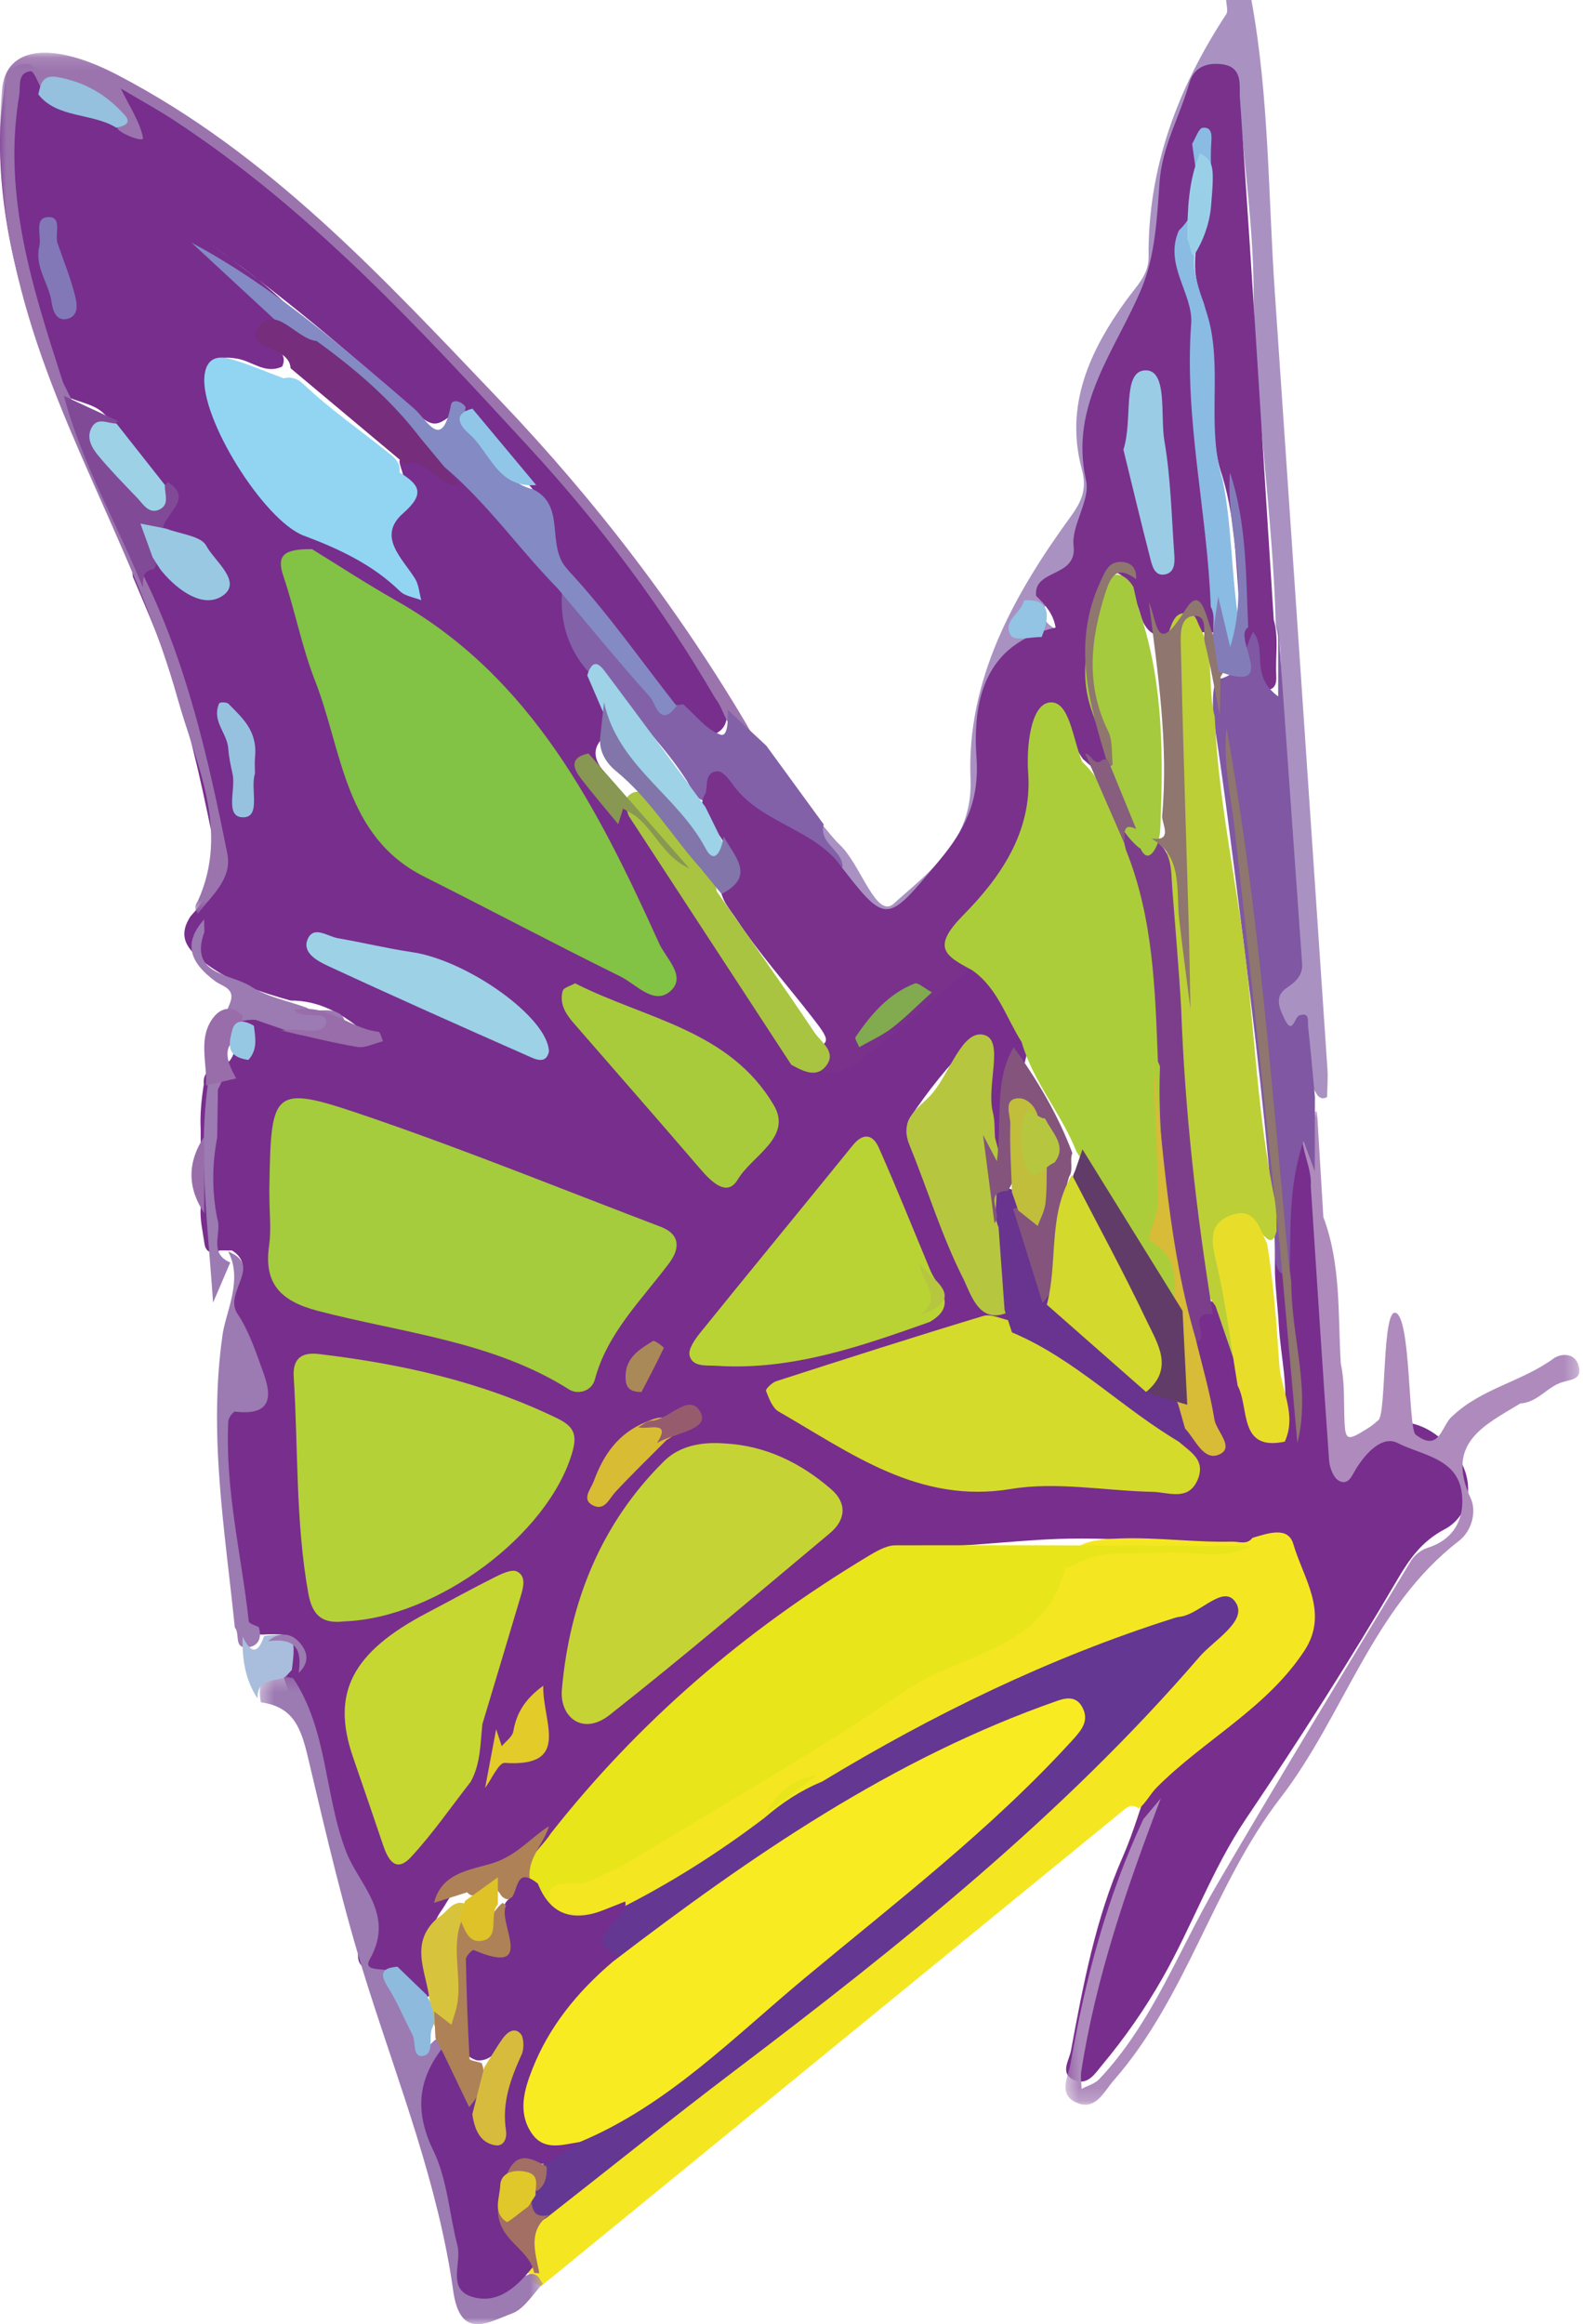 <?xml version="1.0" encoding="UTF-8"?>
<svg width="124px" height="182px" viewBox="0 0 124 182" version="1.1" xmlns="http://www.w3.org/2000/svg" xmlns:xlink="http://www.w3.org/1999/xlink">
    <title>flutterby</title>
    <defs>
        <polygon id="path-1" points="0 0.127 58.974 0.127 58.974 67.545 0 67.545"/>
        <polygon id="path-3" points="0.462 0.029 40.72 0.029 40.72 77.813 0.462 77.813"/>
        <polygon id="path-5" points="0.351 0.225 22.529 0.225 22.529 51 0.351 51"/>
    </defs>
    <g id="Page-1" stroke="none" stroke-width="1" fill="none" fill-rule="evenodd">
        <g id="Home" transform="translate(-35, -16)">
            <g id="flutterby" transform="translate(35, 16)">
                <path d="M64.385,64.547 C64.858,65.094 65.287,65.686 65.811,66.181 C67.418,67.702 68.647,72.009 70.014,70.759 C72.684,68.318 76.23,65.94 76.024,60.986 C75.702,53.277 79.393,46.598 83.867,40.455 C84.773,39.213 85.149,38.253 84.742,36.749 C83.384,31.729 85.374,27.439 88.238,23.488 C89.012,22.421 89.985,21.516 89.971,20.148 C89.899,13.151 92.244,6.916 96.051,1.116 C96.224,0.853 96.056,0.377 96.047,0 L98.026,0 C99.415,7.568 99.337,15.249 99.859,22.884 C101.249,43.165 102.617,63.446 103.982,83.728 C104.031,84.451 103.965,85.181 103.953,85.907 C103.678,86.062 103.436,86.023 103.225,85.793 C102.623,84.976 102.506,84.003 102.364,83.051 C102.22,82.081 102.025,81.284 101.073,80.617 C99.736,79.679 99.683,78.253 100.657,76.989 C101.634,75.721 101.708,74.341 101.631,72.867 C101.245,65.556 100.566,58.261 100.287,50.944 C100.262,50.288 100.08,49.676 99.937,49.048 C99.72,40.181 98.259,31.395 98.193,22.51 C98.158,17.839 97.488,13.188 97.132,8.526 C97.068,7.682 97.019,6.573 95.83,6.494 C94.814,6.428 94.641,7.44 94.288,8.145 C93.04,10.639 92.26,13.29 92.098,16.04 C91.795,21.166 89.933,25.724 87.301,30.064 C86.395,31.559 86.074,33.224 86.315,34.963 C86.654,37.41 86.157,39.782 85.717,42.166 C85.326,44.282 84.096,45.78 82.311,46.906 C80.822,48.474 82.393,48.994 83.323,49.736 C83.256,50.164 83.055,50.603 82.662,50.7 C78.052,51.829 77.448,55.848 77.708,59.129 C78.057,63.531 76.425,66.558 73.597,69.439 C72.969,70.079 72.536,70.881 71.975,71.579 C70.366,73.581 69.051,73.585 67.44,71.545 C66.633,70.523 66.033,69.36 65.347,68.255 C65.129,66.994 63.193,66.158 64.385,64.547" id="Fill-1" fill="#A992C2"/>
                <path d="M18.17,97.92 C17.852,97.919 17.534,97.918 17.216,97.917 C16.586,98.204 16.112,98.098 16.01,97.347 C15.881,96.411 15.645,95.483 15.721,94.526 C15.718,92.497 15.72,90.467 15.719,88.441 C15.659,87.254 15.78,86.076 15.964,84.907 C15.835,83.403 17.351,83.693 18.008,83.047 C18.621,82.201 18.452,81.234 18.442,80.291 C18.457,79.596 18.284,78.829 19.157,78.47 C20.334,78.118 21.279,78.733 22.258,79.202 C24.239,79.869 26.401,79.769 28.339,80.664 C26.708,79.314 24.943,78.34 22.775,78.351 C20.444,77.706 18.155,76.952 16.19,75.501 C14.918,74.562 13.746,73.521 14.936,71.738 C16.659,69.902 17.123,67.888 16.598,65.331 C15.659,60.763 14.651,56.234 13.098,51.827 C12.3,49.561 11.34,47.368 10.405,45.16 C10.312,44.354 10.381,43.638 11.375,43.441 C12.313,43.481 12.708,44.258 13.254,44.828 C14.112,45.725 15.055,46.392 16.466,46.138 C16.277,43.539 14.44,42.589 12.488,41.743 C11.772,40.906 11.231,40.084 12.408,39.16 C13.221,38.522 12.741,37.93 12.235,37.378 C10.622,35.932 9.86,33.8 8.167,32.42 C6.986,31.191 4.717,31.626 3.985,29.714 C1.672,23.475 -0.139,17.14 0.008,10.397 C0.035,9.174 0.204,7.974 0.363,6.774 C0.47,5.967 0.847,5.155 1.796,5.015 C2.735,4.876 2.946,5.742 3.332,6.329 C4.597,8.479 7.211,8.276 8.99,9.517 C9.526,9.783 9.975,9.937 9.525,9.06 C9.207,8.441 8.367,7.762 9.02,7.14 C9.85,6.349 10.615,7.224 11.376,7.667 C20.851,13.191 28.491,20.871 36.027,28.63 C40.046,32.768 43.966,37.022 47.579,41.533 C51.033,45.844 54.239,50.327 56.893,55.184 C57.059,56.208 56.937,57.172 55.82,57.538 C54.771,57.883 54.274,56.959 53.686,56.341 C53.302,55.937 52.988,55.473 52.599,55.073 C49.844,51.107 46.703,47.436 43.686,43.669 C42.904,42.693 42.575,41.544 42.467,40.312 C42.388,39.409 42.049,38.597 41.401,37.935 C39.82,35.741 38.069,33.694 36.082,31.866 C34.105,33.62 33.964,33.603 31.992,31.794 C27.07,27.276 21.92,23.03 16.492,19.121 C18.754,20.797 21.116,22.358 23.015,24.466 C23.586,25.1 24.449,25.642 24.08,26.732 C22.84,27.412 22.055,25.953 20.753,26.091 C20.921,27.123 22.702,27.39 22.105,28.702 C20.793,29.326 19.772,28.294 18.605,28.09 C16.915,27.794 16.401,28.261 16.887,29.87 C17.665,32.444 18.672,34.921 20.205,37.172 C21.247,38.701 22.529,39.807 24.295,40.494 C26.941,41.524 29.607,42.576 31.728,44.629 C30.215,42.591 29.57,40.551 31.335,38.385 C32.002,37.566 31.345,36.844 31.283,36.079 C31.906,35.181 32.596,35.495 33.299,35.932 C32.978,35.265 31.822,34.882 32.456,33.81 C33.269,33.444 33.897,33.868 34.408,34.376 C37.826,37.767 41.244,41.162 44.014,45.127 C44.129,47.537 44.789,49.778 46.149,51.798 C46.808,52.814 47.274,53.913 47.597,55.076 C47.818,56.068 47.74,57.012 47.14,57.87 C46.412,58.656 46.564,59.426 47.148,60.225 C47.945,61.317 48.766,62.391 49.582,63.468 C54.154,69.707 58.234,76.287 62.895,82.463 C64.028,84.079 65.525,83.823 66.682,82.784 C69.068,80.642 72.046,79.151 73.864,76.378 C74.41,75.546 75.231,75.281 76.209,75.496 C78.69,76.949 79.766,79.346 80.576,81.925 C80.092,84.102 79.341,86.23 79.629,88.534 C79.729,89.334 79.513,90.287 78.584,90.504 C77.406,90.78 77.518,89.584 77.143,88.961 C76.692,86.661 76.336,84.345 76.308,81.413 C74.191,83.503 72.683,85.452 71.306,87.496 C70.804,88.241 71.241,89.059 71.482,89.84 C72.447,92.963 74.037,95.822 75.285,98.825 C76.016,100.583 77.561,101.523 79.236,102.27 C79.576,102.795 79.933,103.32 79.369,103.917 C73.379,105.272 67.682,107.528 61.556,109.348 C67.166,112.98 72.117,116.843 79.136,115.796 C82.541,115.289 86.126,115.454 89.615,115.961 C90.729,116.123 92.006,116.485 92.81,115.43 C93.586,114.412 92.117,113.755 92.074,112.813 C92.116,112.113 92.588,111.74 93.134,111.422 C93.923,111.183 94.35,112.156 95.208,112.015 C94.95,109.232 93.785,106.646 93.533,103.881 C93.804,102.965 93.167,101.173 95.305,102.048 C96.43,103.824 97.229,105.731 97.619,107.799 C97.945,108.69 98.191,109.616 98.598,110.474 C98.991,111.305 99.468,112.12 100.541,111.178 C100.972,108.672 100.31,106.217 100.17,103.751 C100.094,102.4 99.912,101.031 99.869,99.66 C99.883,96.849 99.764,94.038 100.329,91.255 C100.509,90.364 100.561,89.257 101.579,89.154 C102.833,89.026 102.577,90.337 102.871,91.089 C103.891,98.45 103.873,105.911 104.872,113.232 C105.311,113.493 105.547,113.227 105.781,113.022 C108.645,110.533 111.663,110.847 114.046,113.89 C115.555,115.814 115.284,118.635 113.161,119.751 C111.366,120.693 110.4,122.085 109.439,123.726 C105.71,130.091 101.73,136.297 97.602,142.419 C94.982,146.304 93.388,150.799 91.066,154.888 C89.696,157.3 88.124,159.552 86.355,161.676 C85.795,162.348 85.224,163.316 84.192,162.899 C82.962,162.401 83.743,161.379 83.892,160.574 C84.848,155.419 85.817,150.243 87.938,145.427 C88.82,143.423 89.374,141.346 90.14,139.326 C92.044,136.821 94.934,135.465 97.196,133.371 C97.971,132.654 98.859,132.061 99.583,131.279 C102.483,128.149 102.829,125.846 101.107,121.972 C100.384,120.345 99.189,120.479 97.843,120.862 C92.877,120.995 87.939,120.336 82.962,120.504 C78.887,120.641 74.842,121.275 70.753,121.098 C69.117,121.027 67.804,121.986 66.517,122.835 C58.724,127.973 51.57,133.831 45.776,141.205 C45.172,141.974 44.536,142.712 43.836,143.392 C41.816,145.559 39.314,146.935 36.464,147.67 C35.442,147.933 35.147,148.767 34.664,149.484 C33.71,150.78 33.479,152.21 33.803,153.768 C33.98,154.62 34.126,155.491 33.616,156.305 C32.076,157.014 31.506,155.393 30.422,154.999 C27.777,153.935 27.727,153.924 28.414,151.082 C28.645,150.126 28.535,149.273 28.09,148.506 C25.738,144.442 24.793,139.922 23.875,135.42 C23.573,133.941 22.643,132.826 22.258,131.444 C22.225,131.082 22.294,130.736 22.436,130.405 C23.147,128.052 23.011,127.878 20.544,127.999 C20.299,127.997 20.065,127.95 19.836,127.864 C19.249,127.544 19.193,126.983 19.142,126.408 C18.722,121.688 17.493,117.052 17.671,112.266 C17.715,111.094 17.668,110.086 19.224,109.71 C20.665,109.361 20.454,108.065 19.921,107.142 C19.181,105.86 18.756,104.548 18.441,103.11 C18.225,102.12 17.973,101.395 18.623,100.436 C19.16,99.646 19.282,98.585 18.17,97.92" id="Fill-3" fill="#782E8D"/>
                <path d="M98.109,120.422 C99.273,120.089 100.89,119.471 101.308,120.907 C102.088,123.589 104.136,126.276 102.174,129.265 C99.198,133.796 94.307,136.247 90.596,139.98 C90.095,140.498 89.77,141.164 89.209,141.63 C88.582,141.139 88.188,141.6 87.741,141.965 C72.632,154.314 57.519,166.656 42.406,179 C42.01,178.925 41.731,178.691 41.528,178.351 C40.831,176.632 40.596,174.983 42.274,173.642 C47.086,169.34 52.384,165.649 57.391,161.587 C66.447,154.239 75.848,147.337 84.086,138.98 C87.869,135.142 91.55,131.234 95.125,127.212 C95.494,126.797 95.974,126.425 95.976,125.553 C84.939,129.006 74.576,133.754 64.701,139.616 C62.987,140.191 61.469,141.069 60.306,142.495 C56.724,145.474 52.882,148.026 48.538,149.762 C47.853,149.94 47.279,150.409 46.571,150.534 C45.84,150.66 45.104,150.684 44.391,150.474 C43.474,150.203 42.712,149.67 42.67,148.642 C42.63,147.641 43.453,147.235 44.257,147.041 C49.962,145.661 54.518,142.103 59.171,138.854 C64.337,135.247 69.74,132.079 75.234,129.047 C77.381,127.862 79.235,126.222 81.473,125.199 C81.927,124.992 82.245,124.65 82.442,124.155 C83.677,121.056 84.463,120.578 87.755,120.47 C90.689,120.372 93.601,120.791 96.529,120.72 C97.057,120.707 97.674,120.998 98.109,120.422" id="Fill-5" fill="#F4E722"/>
                <g id="Group-9" transform="translate(0, 4)">
                    <mask id="mask-2" fill="white">
                        <use xlink:href="#path-1"/>
                    </mask>
                    <g id="Clip-8"/>
                    <path d="M56.035,50.693 C51.914,43.615 47.023,37.089 41.491,31.082 C32.905,21.76 24.314,12.414 13.603,5.401 C12.379,4.6 11.089,3.897 9.462,2.929 C10.24,4.524 10.995,5.622 11.202,6.815 C11.253,7.113 9.857,6.671 9.254,6.149 C8.059,3.217 5.876,2.128 3.376,3.219 C3.048,2.641 2.664,1.547 2.401,1.575 C1.328,1.691 1.622,2.751 1.499,3.493 C0.187,11.356 2.582,18.65 4.937,25.95 C7.331,30.822 10.14,35.522 11.182,40.959 C14.618,47.881 16.303,55.345 17.807,62.849 C18.204,64.832 16.571,66.116 15.514,67.545 C15.227,67.224 15.247,66.896 15.494,66.563 C18.033,60.963 15.33,55.774 13.898,50.651 C10.927,40.021 4.957,30.522 1.966,19.839 C0.407,14.269 -0.361,8.713 0.165,3 C0.483,-0.45 4.18,-0.741 9.16,1.846 C21.101,8.051 30.017,17.78 39.123,27.31 C46.751,35.295 53.406,44.015 58.974,53.564 C56.863,53.77 56.911,51.756 56.035,50.693" id="Fill-7" fill="#9B74AE" mask="url(#mask-2)"/>
                </g>
                <g id="Group-12" transform="translate(83, 87)">
                    <mask id="mask-4" fill="white">
                        <use xlink:href="#path-3"/>
                    </mask>
                    <g id="Clip-11"/>
                    <path d="M6.563,55.449 C7.021,54.904 7.478,54.359 7.932,53.816 C5.276,60.781 2.845,67.809 1.695,75.215 C1.627,75.654 1.711,76.118 1.725,76.571 C2.189,76.322 2.757,76.175 3.101,75.811 C7.258,71.418 9.317,65.728 12.309,60.61 C17.284,52.102 22.411,43.684 27.507,35.248 C27.779,34.799 28.302,34.366 28.796,34.213 C30.954,33.545 31.752,31.846 31.506,29.908 C31.159,27.169 28.334,26.947 26.478,25.996 C25.287,25.385 24.016,26.755 23.251,27.969 C22.913,28.507 22.639,29.35 21.892,28.96 C21.464,28.737 21.152,27.931 21.112,27.364 C20.599,20.201 20.145,13.034 19.676,5.867 C19.82,3.922 18.057,1.972 19.687,0.029 C19.847,0.033 20.007,0.035 20.167,0.035 C20.331,2.79 20.495,5.545 20.659,8.299 C22.059,12.017 21.795,15.935 22.026,19.788 C22.322,21.111 22.265,22.464 22.301,23.812 C22.357,25.885 22.44,25.92 24.232,24.788 C24.499,24.619 24.738,24.411 24.978,24.204 C25.595,23.692 25.26,15.451 26.327,15.803 C27.505,16.192 27.308,24.59 27.864,25.319 C29.812,26.842 29.906,24.541 30.792,23.874 C33.056,21.723 36.226,21.185 38.699,19.375 C39.215,18.998 40.366,18.859 40.665,19.972 C40.939,20.992 40.137,21.011 39.398,21.226 C38.214,21.569 37.444,22.83 36.088,22.899 C33.334,24.584 30.174,25.964 32.202,30.323 C32.673,31.334 32.32,32.862 31.279,33.664 C24.504,38.886 22.292,47.315 17.298,53.793 C12.05,60.601 9.981,69.352 4.253,75.891 C3.446,76.812 2.79,78.379 1.23,77.606 C-0.12,76.938 0.682,75.597 0.865,74.547 C2.014,67.955 3.719,61.528 6.563,55.449" id="Fill-10" fill="#AE8BBC" mask="url(#mask-4)"/>
                </g>
                <path d="M57.005,55.583 C58.014,56.522 59.024,57.461 60.033,58.4 C61.531,60.454 63.029,62.508 64.527,64.562 C64.105,66.039 66.017,66.571 66,67.884 C65.467,68.15 64.988,67.918 64.65,67.599 C62.485,65.551 59.102,65.142 57.319,62.568 C56.782,61.794 56.175,62.342 55.653,62.739 C54.437,62.831 54.215,61.781 53.786,61.113 C52.177,58.61 50.047,56.495 48.242,54.141 C47.735,53.479 47.253,52.628 46.149,52.674 C44.429,50.787 43.824,48.572 44.043,46.117 C45.007,45.692 45.329,46.532 45.795,46.978 C48.011,49.095 49.858,51.503 51.699,53.915 C52.154,54.511 52.389,55.432 53.51,55.145 C54.469,55.981 55.307,57.13 56.435,57.526 C57.033,57.736 57.029,56.335 57.005,55.583" id="Fill-13" fill="#8261A9"/>
                <g id="Group-17" transform="translate(20, 131)">
                    <mask id="mask-6" fill="white">
                        <use xlink:href="#path-5"/>
                    </mask>
                    <g id="Clip-16"/>
                    <path d="M22.185,47.313 C22.3,47.487 22.414,47.659 22.529,47.833 C21.732,48.635 21.07,49.808 20.108,50.159 C18.27,50.829 16.053,52.32 15.501,48.382 C14.341,40.109 11.288,32.351 8.773,24.421 C6.949,18.671 5.551,12.659 4.15,6.724 C3.589,4.349 3.025,2.652 0.429,2.301 C0.001,-0.037 1.391,0.065 2.964,0.411 C5.692,4.522 5.4,9.563 7.122,14.02 C8.117,16.596 10.977,18.861 8.968,22.419 C8.273,23.651 10.697,22.852 11.306,23.695 C10.779,25.986 12.593,27.407 13.415,29.184 C13.537,29.448 13.931,28.711 14.316,28.611 C15.222,28.775 15.414,29.454 15.49,30.219 C15.421,31.137 14.958,31.9 14.514,32.67 C14.044,33.486 13.963,34.341 14.22,35.241 C15.367,39.267 16.72,43.243 16.975,47.476 C17.056,48.81 17.935,49.025 19.054,48.577 C19.96,48.215 20.568,47.357 21.525,47.072 C21.788,47.035 22.008,47.117 22.185,47.313" id="Fill-15" fill="#9C7AB2" mask="url(#mask-6)"/>
                </g>
                <path d="M17.87,98 C20.676,99.126 17.439,101.179 18.617,102.901 C19.346,103.967 19.932,105.514 20.397,106.843 C20.85,108.135 22.185,110.993 18.423,110.54 C18.268,110.522 17.898,111.017 17.884,111.286 C17.616,116.591 18.914,121.744 19.488,126.968 C19.507,127.143 20.002,127.267 20.275,127.415 C20.516,128.237 20.268,128.905 19.405,128.992 C18.27,129.107 18.828,127.912 18.395,127.449 C17.623,119.828 16.31,112.313 17.44,104.48 C17.691,102.741 19.049,100.179 17.87,98" id="Fill-18" fill="#9C7AB2"/>
                <path d="M15.987,72 C15.994,72.329 16.001,72.658 16.008,72.986 C14.777,76.373 18.081,76.222 19.666,77.251 C20.925,78.068 22.536,78.368 23.991,78.898 C24.658,79.312 25.428,78.987 26.117,79.175 C26.587,79.303 27.029,79.582 26.998,80.144 C26.968,80.699 26.547,80.999 26.028,81.012 C24.989,81.04 23.935,81.246 22.915,80.864 C21.945,80.528 20.974,80.192 20.003,79.856 C18.471,79.793 17.734,80.549 17.733,82.008 C17.731,83.15 17.67,84.272 17.071,85.296 C17.052,86.56 17.032,87.825 17.013,89.09 C16.604,91.199 16.6,93.308 17.016,95.417 C17.423,96.546 16.279,98.114 18.035,98.862 C17.732,99.571 17.428,100.279 16.692,102 C16.104,93.44 14.897,85.924 17.995,78.602 C18.508,77.39 17.425,77.257 16.859,76.835 C15.014,75.464 14.223,73.967 15.987,72" id="Fill-20" fill="#9C7AB2"/>
                <path d="M19.008,128.156 C19.587,129.355 20.151,129.681 20.681,128.124 C20.681,128.125 20.717,128.104 20.717,128.104 C23.006,127.789 23.224,128.06 22.858,130.768 C22.705,130.934 22.552,131.1 22.399,131.266 C21.589,131.748 20.137,131.335 20.172,133 C19.205,131.537 18.949,129.888 19.008,128.156" id="Fill-22" fill="#A9BEDC"/>
                <path d="M55.286,62.082 C55.426,61.415 55.221,60.457 56.206,60.394 C56.575,60.371 57.075,60.971 57.368,61.389 C59.412,64.3 63.26,64.79 65.529,67.384 C69.463,72.492 69.374,72.42 73.561,67.402 C75.579,64.986 76.73,62.747 76.49,59.319 C76.184,54.917 77.081,50.41 82.684,49.144 C82.531,48.106 81.888,47.363 81.165,46.668 C80.914,44.524 84.38,45.268 84.097,42.755 C83.91,41.098 85.425,39.184 85.074,37.628 C83.734,31.684 87.419,27.423 89.443,22.531 C90.487,20.009 90.634,17.058 90.829,14.276 C91.026,11.462 92.431,9.086 93.175,6.48 C93.503,5.332 94.422,4.892 95.654,5.022 C97.414,5.208 97.06,6.704 97.124,7.629 C98.064,21.259 98.909,34.896 99.776,48.531 C100.182,49.954 99.897,51.407 99.97,52.844 C99.996,53.334 99.975,53.891 99.378,54.013 C98.731,54.146 98.324,53.69 98.028,53.181 C97.306,51.939 97.787,50.466 97.261,49.183 C96.795,45.201 96.93,41.142 95.736,37.252 C94.466,33.521 95.476,29.575 94.65,25.791 C94.482,25.021 94.5,24.228 94.179,23.46 C93.372,21.524 93.45,19.568 94.176,17.598 C94.805,15.894 94.968,14.149 94.253,12.432 C93.571,14.378 93.785,16.43 93.373,18.395 C92.9,19.694 93.174,21.018 93.676,22.153 C94.655,24.369 94.717,26.661 94.67,28.975 C94.582,33.321 95.049,37.605 95.913,41.857 C96.219,43.362 95.995,44.896 96.111,46.411 C95.933,47.438 96.256,48.577 95.437,49.463 C95.368,49.496 95.275,49.578 95.226,49.557 C94.974,49.447 91.65,49.53 91.285,49.651 C90.545,49.895 90.041,49.548 89.673,48.954 C89.292,48.34 89.295,47.568 88.86,46.973 C88.588,46.479 88.409,45.948 88.214,45.428 C87.216,44.225 86.938,45.25 86.64,45.957 C85.216,49.34 84.835,52.759 86.345,56.234 C86.824,57.336 87.412,58.432 86.921,59.7 C86.068,60.814 85.471,59.972 84.83,59.44 C83.988,58.28 83.7,56.806 82.617,55.468 C81.83,56.71 81.337,57.951 81.457,59.163 C81.924,63.895 79.573,67.551 76.8,70.911 C75.424,72.578 74.81,73.85 76.278,75.603 C73.58,77.875 70.919,80.189 68.173,82.403 C66.361,83.865 64.431,85.159 62.652,82.293 C65.134,81.795 65.202,81.701 63.693,79.751 C61.679,77.149 59.477,74.692 57.661,71.94 C57.132,71.141 56.442,70.429 56.433,69.389 C57.415,67.915 57.26,66.512 56.155,65.171 C55.664,64.197 54.45,63.419 55.286,62.082" id="Fill-24" fill="#79318C"/>
                <path d="M98.15,49.485 C99.292,50.798 97.867,52.897 100.122,54.534 C100.122,52.378 100.122,50.689 100.122,49 C100.746,57.813 101.37,66.626 101.996,75.439 C102.064,76.381 101.502,76.876 100.786,77.359 C99.786,78.033 100.231,78.978 100.597,79.753 C101.261,81.154 101.384,79.636 101.788,79.506 C102.626,79.238 102.424,79.976 102.466,80.363 C102.666,82.202 102.826,84.045 103,85.887 C102.996,87.83 102.993,89.773 102.988,91.716 C102.75,91.073 102.513,90.43 102.113,89.348 C100.842,93.062 101.161,96.561 100.998,100 C99.664,99.666 99.946,98.544 99.886,97.64 C99.314,89.046 98.258,80.512 97.18,71.967 C96.556,67.02 95.945,62.07 95.197,57.14 C95.088,56.735 95.025,56.322 95,55.906 C95.048,55.001 94.904,54.071 95.308,53.207 C97.437,52.865 97.389,50.868 98.15,49.485" id="Fill-26" fill="#7F57A2"/>
                <path d="M80.217,47.013 C82.108,46.868 82.365,47.981 81.594,49.885 C80.751,49.861 79.452,50.247 79.159,49.726 C78.524,48.594 79.981,48.043 80.217,47.013" id="Fill-28" fill="#93C4E3"/>
                <path d="M21.103,93.761 C21.098,93.525 21.095,93.289 21.099,93.053 C21.235,85.006 21.296,84.842 29.416,87.643 C36.935,90.237 44.304,93.232 51.736,96.057 C53.388,96.685 53.204,97.863 52.413,98.916 C50.239,101.816 47.562,104.396 46.596,108.023 C46.346,108.96 45.251,109.229 44.579,108.804 C38.593,105.022 31.544,104.386 24.887,102.646 C21.903,101.867 20.661,100.454 21.079,97.53 C21.255,96.296 21.108,95.018 21.103,93.761" id="Fill-30" fill="#A4CC3C"/>
                <path d="M24.44,43.001 C26.297,44.139 28.655,45.684 31.1,47.07 C41.678,53.069 46.857,63.334 51.64,73.893 C52.166,75.056 53.812,76.461 52.51,77.614 C51.226,78.751 49.837,77.075 48.606,76.467 C43.447,73.926 38.364,71.225 33.224,68.644 C26.95,65.494 26.832,58.806 24.681,53.316 C23.643,50.668 23.113,47.819 22.198,45.116 C21.643,43.479 22.215,42.981 24.44,43.001" id="Fill-32" fill="#82C244"/>
                <path d="M98,121.065 C95.722,122.266 93.277,121.376 90.918,121.575 C88.671,121.764 86.342,121.267 84.248,122.505 C83.974,122.666 83.44,122.708 83.395,122.892 C81.834,129.249 75.24,129.428 70.97,132.363 C64.154,137.048 56.915,141.146 49.834,145.458 C48.671,146.167 47.42,146.748 46.172,147.308 C45.102,147.788 42.889,146.931 43.054,148.617 C43.23,150.418 45.447,149.636 46.797,149.911 C44.666,151.822 42.678,151.204 41.174,148.169 C40.433,146.054 42.242,144.981 43.163,143.544 C50.034,134.807 58.36,127.656 67.95,121.892 C68.621,121.489 69.409,121.01 70.143,121.008 C79.429,120.98 88.715,121.033 98,121.065" id="Fill-34" fill="#E8E51A"/>
                <path d="M76.128,75.958 C73.997,74.832 72.968,74.185 75.442,71.674 C78.29,68.781 80.876,65.2 80.539,60.52 C80.391,58.46 80.736,55.234 82.171,55.014 C83.791,54.765 84.028,57.94 84.783,59.67 C86.837,61.555 87.309,64.384 88.903,66.548 C90.827,70.563 90.808,74.944 91.279,79.228 C91.399,80.317 91.331,81.431 91.297,82.532 C91.251,85.528 91.341,88.513 91.495,91.512 C91.634,94.244 91.851,96.863 92.767,99.431 C93.067,100.274 93.177,101.135 92.473,101.876 C90.824,102.416 90.408,101.077 89.921,100.076 C88.258,96.661 86.41,93.357 84.324,90.185 C83.147,87.2 80.93,84.732 80.031,81.607 C78.802,79.675 78.145,77.348 76.128,75.958" id="Fill-36" fill="#ACCD3A"/>
                <path d="M26.99,126.962 C25.342,127.16 24.479,126.615 24.148,124.759 C23.145,119.141 23.363,113.457 23.007,107.806 C22.917,106.355 23.656,105.871 24.984,106.029 C31.437,106.799 37.718,108.187 43.638,111.057 C44.966,111.701 45.235,112.339 44.821,113.754 C42.939,120.183 34.22,126.701 26.99,126.962" id="Fill-38" fill="#B4D137"/>
                <path d="M91.946,112.484 C92.769,113.516 94.608,114.062 93.799,115.907 C93.069,117.573 91.519,116.846 90.282,116.82 C86.577,116.742 82.781,116 79.19,116.596 C71.953,117.797 66.65,113.779 60.99,110.532 C60.506,110.253 60.231,109.502 60.003,108.913 C59.953,108.782 60.474,108.263 60.802,108.157 C66.2,106.416 71.599,104.683 77.026,103.047 C77.636,102.862 78.417,103.275 79.119,103.411 C79.978,103.172 80.833,103.414 81.477,103.875 C85.151,106.503 88.898,109.05 91.946,112.484" id="Fill-40" fill="#D4DB2A"/>
                <path d="M56.773,113.032 C59.972,113.201 62.712,114.545 65.098,116.607 C66.359,117.695 66.27,119.004 65.005,120.061 C59.285,124.841 53.608,129.678 47.755,134.288 C45.64,135.955 43.826,134.448 44.013,132.308 C44.611,125.485 47.062,119.302 52.038,114.398 C53.249,113.205 55.002,112.888 56.773,113.032" id="Fill-42" fill="#C5D434"/>
                <path d="M95.15,56.116 C95.164,56.355 95.179,56.593 95.193,56.832 C95.455,61.992 96.443,67.097 97.197,72.177 C98.276,79.438 98.352,86.799 99.873,93.995 C100.042,94.79 99.963,95.587 100,96.377 C99.672,97.776 99.093,96.796 98.699,96.453 C98.066,95.902 97.515,95.19 96.551,95.835 C95.7,96.404 95.91,97.231 96.063,98.032 C96.488,100.238 96.672,102.481 97.488,104.624 C97.906,105.725 98.295,106.962 97.179,108 L95.214,102.268 C93.708,100.302 93.446,97.924 93.237,95.672 C92.708,89.969 91.626,84.299 91.845,78.539 C91.348,70.017 91.347,61.48 91.007,52.955 C90.951,51.533 91.233,50.281 91.733,49.007 C91.947,48.46 92.196,47.972 92.939,48.001 C93.71,48.031 93.727,48.622 93.996,49.122 C95.192,51.347 94.558,53.819 95.15,56.116" id="Fill-44" fill="#BCCF37"/>
                <path d="M72.825,103.517 C67.417,105.432 62.004,107.333 56.109,106.95 C55.332,106.9 54.252,107.064 54.019,106.155 C53.89,105.652 54.434,104.876 54.851,104.361 C58.816,99.453 62.831,94.584 66.802,89.681 C67.635,88.653 68.387,88.854 68.83,89.851 C70.24,93.031 71.533,96.262 72.871,99.473 C73.456,100.828 75.114,102.193 72.825,103.517" id="Fill-46" fill="#B9D335"/>
                <path d="M36.865,139.531 C35.32,141.507 33.893,143.589 32.189,145.423 C30.989,146.713 30.385,145.593 30.004,144.469 C29.226,142.174 28.443,139.881 27.652,137.59 C25.92,132.576 27.566,129.382 33.476,126.284 C35.224,125.369 36.948,124.409 38.712,123.527 C39.264,123.25 40.07,122.854 40.486,123.055 C41.251,123.425 40.992,124.311 40.783,125.013 C39.792,128.347 38.787,131.677 37.786,135.009 C37.62,136.543 37.653,138.117 36.865,139.531" id="Fill-48" fill="#C6D732"/>
                <path d="M31.286,36.983 C32.792,37.924 33.381,38.612 31.577,40.194 C29.521,41.995 31.486,43.685 32.504,45.299 C32.806,45.778 32.842,46.428 33,47 C32.436,46.773 31.734,46.689 31.329,46.295 C29.176,44.195 26.533,42.97 23.8,41.946 C20.684,40.778 15.636,32.732 16.021,29.393 C16.182,27.994 17.09,27.823 18.127,28.129 C19.517,28.539 20.859,29.118 22.221,29.625 C22.831,29.46 23.364,29.691 23.776,30.083 C25.89,32.092 28.288,33.738 30.552,35.555 C30.991,35.907 31.408,36.317 31.286,36.983" id="Fill-50" fill="#91D5F2"/>
                <path d="M45.047,77 C50.533,79.79 57.137,80.636 60.617,86.549 C62.098,89.064 58.882,90.511 57.791,92.361 C56.961,93.768 55.731,92.556 54.864,91.546 C51.571,87.709 48.235,83.913 44.921,80.096 C44.306,79.388 43.802,78.585 44.077,77.595 C44.151,77.331 44.687,77.208 45.047,77" id="Fill-52" fill="#A8CB3C"/>
                <path d="M79.245,102.614 C76.732,103.994 76.058,101.321 75.439,100.095 C73.761,96.776 72.657,93.131 71.238,89.655 C70.364,87.511 72.11,86.701 73.028,85.62 C74.417,83.983 75.407,80.532 77.127,81.053 C78.679,81.523 77.235,85.03 77.78,87.139 C77.939,87.755 77.893,88.432 77.94,89.08 C78.555,91.355 79.073,93.654 79.42,95.995 C79.628,97.41 79.91,98.816 79.984,100.247 C80.029,101.116 80.035,102.02 79.245,102.614" id="Fill-54" fill="#B6C73F"/>
                <path d="M53,55.278 C51.688,57.067 51.317,55.019 50.943,54.604 C48.442,51.832 46.086,48.933 43.682,46.076 C39.976,42.301 37.067,37.748 32.467,34.845 C29.531,33.239 27.534,30.517 24.868,28.587 C24.543,28.352 24.324,28.013 24.287,27.592 C21.191,24.728 18.096,21.864 15,19 C21.471,22.462 26.9,27.237 32.382,31.942 C33.482,32.886 34.606,35.412 35.329,31.687 C35.416,31.239 36.157,31.384 36.48,31.889 C36.127,33.165 36.854,34.108 37.665,34.849 C38.979,36.049 39.782,37.865 41.749,38.31 C44.419,39.626 42.689,42.708 44.473,44.618 C47.571,47.938 50.183,51.701 53,55.278" id="Fill-56" fill="#848AC3"/>
                <path d="M92.519,78.864 C92.807,86.935 93.706,94.939 95,102.9 C93.067,102.754 94.542,104.439 93.925,105 C93.162,104.827 92.999,104.214 92.894,103.546 C91.862,96.932 90.605,90.341 90.864,83.589 C90.87,83.437 90.77,83.284 90.703,83.135 C90.485,77.526 90.345,71.904 88.212,66.598 C87.942,65.632 87.646,64.646 89.281,65.125 C89.516,65.243 89.728,65.396 89.92,65.577 C91.884,66.277 91.712,68.055 91.833,69.644 C92.066,72.717 92.34,75.787 92.519,78.864" id="Fill-58" fill="#7C3E8B"/>
                <path d="M43,82.353 C42.759,83.396 41.894,82.924 41.321,82.672 C36.092,80.364 30.87,78.039 25.689,75.637 C24.863,75.254 23.654,74.604 24.094,73.557 C24.563,72.438 25.657,73.328 26.46,73.466 C28.407,73.803 30.329,74.271 32.284,74.559 C36.611,75.198 42.939,79.675 43,82.353" id="Fill-60" fill="#9CD1E6"/>
                <path d="M96.947,108.507 C96.415,105.301 96.032,102.057 95.289,98.905 C94.895,97.233 94.627,95.842 96.416,95.166 C98.281,94.46 98.669,96.16 99.262,97.41 C99.773,100.529 99.999,103.684 100.21,106.833 C100.345,108.852 101.604,110.791 100.638,112.889 C96.973,113.66 97.89,110.231 96.947,108.507" id="Fill-62" fill="#E8DE29"/>
                <path d="M56.14,69.791 C58.711,73.477 61.318,77.135 63.818,80.875 C64.297,81.593 65.531,82.34 64.744,83.419 C63.985,84.461 62.902,83.883 61.978,83.371 C57.733,76.874 53.488,70.377 49.242,63.88 C49.026,63.25 48.739,62.547 49.467,62.131 C50.139,61.747 50.633,62.281 51.068,62.771 C52.294,64.154 53.192,65.843 54.551,67.102 C55.31,67.84 56.018,68.616 56.14,69.791" id="Fill-64" fill="#A9C440"/>
                <path d="M78.691,102.577 C78.534,100.418 78.377,98.26 78.22,96.1 C77.873,95.33 78.037,94.52 78.051,93.73 C78.067,92.878 78.633,92.902 79.275,93.151 C79.898,93.511 80.217,94.068 80.398,94.713 C80.483,95.018 80.384,95.429 80.558,95.637 C82.09,97.466 82.416,99.662 82.754,101.857 C84.897,104.576 88.291,105.968 90.594,108.515 C91.458,109.131 92.714,109.002 93.452,109.861 C93.951,110.479 94.262,111.119 93.7,111.855 C93.603,112.509 93.258,112.934 92.525,113 C87.944,110.336 84.258,106.437 79.271,104.332 C79.078,103.747 78.884,103.162 78.691,102.577" id="Fill-66" fill="#693390"/>
                <path d="M24.799,26.704 C27.795,28.871 30.602,31.257 32.889,34.249 C33.851,35.408 34.813,36.568 36,37.997 C34.054,38.097 33.459,35.677 31.743,36.357 C28.749,33.85 25.755,31.342 22.761,28.834 C22.671,27.022 19.106,27.367 20.213,25.707 C21.542,23.715 23.172,26.547 24.799,26.704" id="Fill-68" fill="#752D7C"/>
                <path d="M78.939,93.249 C76.873,93.328 78.645,95.107 77.898,95.771 C77.599,93.47 77.299,91.169 77,88.867 C77.277,89.394 77.555,89.921 78.087,90.931 C78.518,87.633 77.854,84.602 79.407,82 C81.257,84.574 82.873,87.287 84,90.291 C83.761,90.895 84.12,91.59 83.735,92.172 C83.055,94.379 83.347,96.735 82.76,98.955 C82.483,100.005 82.577,101.198 81.66,102 C80.892,99.553 80.126,97.106 79.359,94.658 C81.457,94.256 80.228,92.419 80.695,91.316 C81.097,90.107 80.587,89.07 80.111,88.032 C79.622,87.054 79.597,87.724 79.534,88.213 C79.317,89.89 80.028,91.683 78.939,93.249" id="Fill-70" fill="#84547D"/>
                <path d="M55.263,63.203 C55.748,64.192 56.233,65.181 56.719,66.17 C57.123,66.806 57.14,67.442 56.445,67.827 C55.801,68.184 55.07,67.964 54.709,67.386 C52.89,64.471 50.528,62.03 48.13,59.617 C47.084,58.563 48.239,57.059 47.34,55.993 C46.893,54.956 46.446,53.919 46,52.882 C46.508,51.26 47.146,52.256 47.601,52.862 C50.178,56.292 52.713,59.753 55.263,63.203" id="Fill-72" fill="#9DD2E7"/>
                <path d="M101.626,113 C101.164,107.818 100.702,102.637 100.239,97.456 C99.064,86.539 97.932,75.618 96.682,64.711 C96.388,62.143 95.786,59.615 96.078,57 C98.502,70.497 99.546,84.169 100.839,97.811 C100.922,98.684 101.047,99.553 101.152,100.423 C101.134,104.622 102.694,108.757 101.626,113" id="Fill-74" fill="#8F766E"/>
                <path d="M92.83,111.865 C92.652,111.236 92.473,110.607 92.294,109.977 C91.203,107.627 90.793,105.243 91.937,102.783 C91.994,100.686 92.51,98.489 90.042,97.112 C89.796,96.975 90.719,95.179 90.709,94.156 C90.673,90.437 90.471,86.719 90.332,83 C91.152,90.306 91.554,97.675 93.65,104.79 C94.158,106.901 94.777,108.995 95.123,111.132 C95.278,112.084 96.741,113.335 95.513,113.891 C94.278,114.451 93.639,112.711 92.83,111.865" id="Fill-76" fill="#D8BB37"/>
                <path d="M11.19,46 C9.157,40.987 6.402,36.279 5,31 C6.418,31.659 7.835,32.317 9.252,32.976 C8.04,33.805 7.757,34.708 8.955,35.822 C9.647,36.465 10.306,37.15 10.95,37.844 C11.742,38.697 12.446,38.478 13.158,37.767 C15.663,39.333 11.643,40.718 13.036,42.253 C11.378,42.438 12.722,43.965 12.02,44.578 C11.129,44.685 11.217,45.377 11.19,46" id="Fill-78" fill="#814A97"/>
                <path d="M11.955,43.638 C11.637,42.759 11.319,41.88 11,41 C11.672,41.132 12.343,41.264 13.014,41.396 C14.099,41.815 15.743,41.971 16.141,42.713 C16.802,43.944 19.025,45.564 17.443,46.648 C15.938,47.68 13.957,46.253 12.726,44.793 C12.428,44.439 12.21,44.025 11.955,43.638" id="Fill-80" fill="#99C9E2"/>
                <path d="M33.681,157.167 C33.679,154.819 31.799,152.318 34.295,150.176 C35.091,149.756 35.542,148.445 36.819,149.264 C37.159,149.885 36.95,150.489 36.763,151.095 C36.263,153.143 36.69,155.23 36.492,157.288 C36.318,159.103 35.828,159.35 34.026,158.61 C33.686,158.18 33.531,157.707 33.681,157.167" id="Fill-82" fill="#D7C43C"/>
                <path d="M47.317,55 C48.386,59.962 53.054,62.251 55.261,66.422 C56.021,67.857 56.554,66.459 56.682,65.504 C57.507,67.038 59.266,68.608 56.517,70 C55.973,69.334 55.431,68.669 54.889,68.005 C52.649,65.502 50.903,62.547 48.27,60.394 C47.53,59.788 46.924,58.912 47.008,57.78 C47.111,56.853 47.214,55.926 47.317,55" id="Fill-84" fill="#8275A9"/>
                <path d="M12.917,37.978 C12.874,38.656 13.332,39.53 12.463,39.91 C11.645,40.268 11.215,39.473 10.741,38.98 C9.701,37.898 8.647,36.822 7.688,35.663 C7.194,35.064 6.721,34.273 7.198,33.449 C7.669,32.634 8.462,33.182 9.118,33.161 C10.384,34.767 11.651,36.373 12.917,37.978" id="Fill-86" fill="#9DD1E6"/>
                <path d="M19.972,60.582 C19.579,61.737 20.475,63.997 19.047,64 C17.578,64.002 18.486,61.799 18.219,60.607 C18.073,59.955 17.927,59.289 17.881,58.619 C17.796,57.378 16.572,56.49 17.158,55.093 C17.21,54.969 17.75,54.96 17.908,55.122 C18.975,56.212 20.178,57.228 19.978,59.272 C19.937,59.692 19.972,60.125 19.972,60.582" id="Fill-88" fill="#96C2DF"/>
                <path d="M38,140 C38.288,138.471 38.577,136.942 38.865,135.414 C39.012,135.854 39.158,136.294 39.305,136.734 C39.618,136.35 40.133,136.005 40.209,135.574 C40.462,134.135 41.112,133.055 42.556,132 C42.47,134.794 44.808,138.393 39.538,138.046 C39.065,138.015 38.515,139.317 38,140" id="Fill-90" fill="#E3CB2A"/>
                <path d="M52.204,112.773 C50.866,114.121 49.493,115.442 48.207,116.829 C47.707,117.369 47.375,118.323 46.47,117.891 C45.5,117.429 46.298,116.578 46.513,115.986 C47.243,113.978 48.395,112.23 50.638,111.336 C51.414,110.987 52.26,110.735 52.845,111.503 C53.276,112.07 52.726,112.476 52.204,112.773" id="Fill-92" fill="#D8BC34"/>
                <path d="M3,7.387 C3.177,6.688 3.257,5.829 4.453,6.03 C6.672,6.402 8.414,7.483 9.769,9.007 C10.344,9.654 9.74,9.868 9.11,10 C7.242,8.837 4.451,9.271 3,7.387" id="Fill-94" fill="#95C0DE"/>
                <path d="M46.094,59 C48.73,62 51.364,64.999 54,68 C52.064,67.15 51.385,65.239 49.911,64.001 C49.589,63.73 49.178,63.546 48.809,63.322 C48.68,63.727 48.552,64.132 48.424,64.538 C47.439,63.337 46.42,62.157 45.481,60.928 C44.861,60.118 44.632,59.31 46.094,59" id="Fill-96" fill="#889752"/>
                <path d="M33.432,156.226 C33.522,156.42 33.611,156.615 33.701,156.809 C33.944,157.501 34.177,158.194 33.807,158.924 C33.589,159.637 34.014,160.844 33.139,160.989 C32.271,161.132 32.604,159.897 32.305,159.328 C31.655,158.09 31.121,156.764 30.379,155.6 C29.578,154.342 30.151,154.11 31.128,154 C31.896,154.741 32.664,155.484 33.432,156.226" id="Fill-98" fill="#8EBADD"/>
                <path d="M3.079,19.282 C3.267,18.499 2.661,17.113 3.685,17.008 C4.94,16.879 4.259,18.33 4.51,19.055 C4.975,20.393 5.509,21.712 5.86,23.084 C6.019,23.704 6.22,24.676 5.35,24.946 C4.495,25.211 4.149,24.452 4.046,23.689 C3.843,22.19 2.691,20.933 3.079,19.282" id="Fill-100" fill="#8278B8"/>
                <path d="M42,37.983 C38.964,38.245 38.394,35.407 36.735,33.958 C36.103,33.406 35.341,32.44 37.007,32 C38.671,33.994 40.335,35.989 42,37.983" id="Fill-102" fill="#90C7E8"/>
                <path d="M22,80.688 C22.163,80.679 22.331,80.686 22.489,80.659 C23.55,80.479 25.302,81.15 25.54,80.115 C25.79,79.024 23.66,79.879 23.066,79.09 C25.693,78.562 27.328,80.521 29.644,80.797 C29.805,80.817 29.883,81.28 30,81.536 C29.333,81.699 28.607,82.084 28.008,81.984 C25.981,81.644 23.999,81.134 22,80.688" id="Fill-104" fill="#986DAA"/>
                <path d="M36.593,148.178 C35.729,148.451 34.865,148.726 34,149 C34.65,146.381 37.364,146.411 39.009,145.747 C40.684,145.07 41.651,143.856 43,143 C42.555,144.54 41.024,145.737 41.604,147.603 C41.013,148.02 40.474,148.524 39.76,148.733 C39.545,148.691 39.373,148.579 39.242,148.404 C38.471,146.977 37.402,149.132 36.593,148.178" id="Fill-106" fill="#AE8157"/>
                <path d="M50.25,109 C49.184,109.009 49.014,108.503 49.001,107.869 C48.967,106.307 50.1,105.664 51.144,105.009 C51.287,104.92 52.014,105.513 52,105.544 C51.423,106.767 50.791,107.961 50.25,109" id="Fill-108" fill="#AA8959"/>
                <path d="M16.129,85 C16.252,83.209 15.472,81.282 16.721,79.667 C17.309,78.907 18.185,78.716 19,79.518 C18.981,80.008 18.963,80.499 18.944,80.99 C17.212,81.937 17.824,83.189 18.5,84.449 C17.71,84.633 16.919,84.817 16.129,85" id="Fill-110" fill="#986DAA"/>
                <path d="M51.463,113 C52.667,111.14 50.68,112.007 50,111.757 C50.331,111.581 50.657,111.265 50.995,111.254 C52.418,111.212 54.03,108.92 54.897,110.637 C55.576,111.978 52.718,112.23 51.463,113" id="Fill-112" fill="#975B6E"/>
                <path d="M19.454,83 C17.606,82.732 17.96,81.637 18.183,80.697 C18.389,79.83 19.111,79.851 19.89,80.328 C19.993,81.244 20.211,82.172 19.454,83" id="Fill-114" fill="#97C8E3"/>
                <path d="M16,95 C14.664,93.001 14.671,91 15.995,89 C15.997,91 15.998,93 16,95" id="Fill-116" fill="#986DAA"/>
                <path d="M72,103 C74.007,101.685 72.111,100.335 72.055,99 C73.19,100.343 75.826,101.701 72,103" id="Fill-118" fill="#B6C73F"/>
                <path d="M23.393,131 C23.622,129.426 23.399,128.18 21,128.52 C21.739,127.845 22.653,127.835 23.294,128.445 C24.066,129.181 24.351,130.121 23.393,131" id="Fill-120" fill="#9C7AB2"/>
                <path d="M64.397,139.51 C73.093,134.246 82.182,129.812 91.907,126.726 C92.061,126.677 92.219,126.624 92.378,126.608 C93.999,126.451 95.851,123.937 96.823,125.522 C97.702,126.957 95.084,128.434 93.939,129.763 C83.256,142.159 70.53,152.315 57.527,162.165 C52.58,165.913 47.745,169.805 42.859,173.63 C42.075,174.198 41.44,174.157 41.03,173.191 C40.933,172.675 41.081,172.208 41.318,171.759 C41.737,171.063 42.129,170.35 42.482,169.617 C43.021,168.328 44.292,167.952 45.372,167.337 C53.954,163.478 60.227,156.545 67.491,150.941 C72.798,146.846 77.902,142.487 82.494,137.585 C83.134,136.902 84.374,136.157 83.835,135.252 C83.192,134.17 82.115,135.264 81.282,135.54 C70.756,139.022 61.648,145.003 52.826,151.48 C51.397,152.529 50.002,153.632 48.306,154.257 C45.979,153.456 45.624,152.392 47.16,150.701 C47.534,150.29 47.907,149.855 48.386,149.543 C52.451,147.514 56.268,145.094 59.88,142.353 C61.239,141.176 62.724,140.195 64.397,139.51" id="Fill-122" fill="#643793"/>
                <path d="M48.976,148.897 C49.369,150.392 44.832,151.822 48.908,153.366 C48.979,154.686 47.86,155.325 47.049,156.1 C45.094,157.967 43.633,160.116 42.741,162.58 C41.784,165.223 42.361,166.132 45.266,166.817 C45.604,166.896 45.91,167.022 46.15,167.267 C45.064,167.972 43.978,168.677 42.892,169.384 C39.906,169.673 39.202,170.449 39.177,173.294 C39.17,174.157 39.603,174.607 40.34,174.975 C41.426,175.518 42.018,176.326 41.72,177.539 C40.537,179.011 39.057,180.448 37.034,179.869 C34.965,179.278 36.19,177.222 35.834,175.846 C35.192,173.36 35.047,170.679 33.944,168.399 C32.511,165.437 32.684,162.939 34.635,160.402 C36.391,161.126 36.77,162.722 37.37,164.178 C37.669,164.737 37.817,165.403 38.935,165.774 C39.292,163.697 39.762,161.675 40.888,159.458 C39.161,159.808 38.794,161.482 37.348,161.334 C36.331,161.028 36.054,160.181 36.176,159.411 C36.518,157.243 35.977,155.107 36.083,152.952 C36.132,151.952 36.566,151.246 37.585,151.54 C39.651,152.138 39.73,151.227 39.461,149.762 C39.375,149.293 39.587,148.812 40.112,148.556 C40.595,147.883 40.449,146.151 42.134,147.501 C43.121,149.995 44.944,150.541 47.445,149.504 C47.956,149.302 48.466,149.1 48.976,148.897" id="Fill-124" fill="#732E8E"/>
                <path d="M41.843,177.974 C41.383,175.711 38.173,175.352 39.202,171.693 C40.021,168.783 40.785,168.448 42.822,169.66 C42.852,170.446 42.723,171.149 42.057,171.57 C41.653,171.381 41.531,170.522 40.906,170.895 C40.649,171.047 40.613,171.406 40.606,171.728 C40.584,172.65 41.229,172.339 41.641,172.458 C41.719,173.462 42.265,173.624 43,173.446 C41.328,174.656 41.918,176.354 42.252,177.998 C42.116,178.005 41.979,177.997 41.843,177.974" id="Fill-126" fill="#A36E64"/>
                <path d="M64,139 C62.667,140 61.333,141 60,142 C60.931,140.252 62.274,139.27 64,139" id="Fill-128" fill="#E8E51A"/>
                <path d="M36.748,165 C36.095,163.639 35.443,162.277 34.79,160.913 C34.563,160.471 34.337,160.029 34.112,159.588 C34.075,158.893 34.037,158.196 34,157.499 C34.453,157.85 34.906,158.202 35.359,158.554 C35.521,157.979 35.744,157.414 35.834,156.827 C36.177,154.581 35.234,152.234 36.315,150.041 C37.963,151.7 38.458,149.677 39.374,149 C39.466,149.073 39.558,149.147 39.65,149.221 C38.9,150.443 42.155,154.857 37.105,152.7 C37.004,152.656 36.492,153.171 36.496,153.419 C36.541,156.023 36.637,158.626 36.784,161.224 C36.791,161.35 37.401,161.441 37.73,161.548 C38.264,162.965 37.587,164.008 36.748,165" id="Fill-130" fill="#AE8157"/>
                <path d="M88.781,45.954 L89.137,47.528 C91.013,52.807 91.133,58.318 90.926,63.87 C90.891,64.783 90.935,65.724 90.453,66.527 C90.033,67.229 89.626,67.121 89.313,66.391 L89.269,66.429 C87.532,64.978 86.863,62.961 86.728,60.662 C86.898,58.337 85.55,56.461 85.15,54.278 C84.591,51.217 85.716,48.599 86.528,45.924 C86.911,44.66 88.03,44.715 88.781,45.954" id="Fill-132" fill="#A5CA3E"/>
                <path d="M93.386,11.258 C93.658,10.819 93.891,10.048 94.209,10.008 C95.023,9.907 94.906,10.768 94.877,11.261 C94.73,13.75 95.247,16.226 93.968,18.703 C92.81,20.947 94.337,23.294 94.815,25.587 C95.637,29.534 94.539,33.66 95.774,37.582 C96.47,41.017 96.445,44.542 96.936,48.003 C97.026,48.637 97.047,49.318 96.828,49.949 C96.632,50.514 96.283,51.033 95.666,50.998 C94.828,50.952 95.109,50.195 95.056,49.677 C94.982,48.956 95.22,48.201 94.84,47.513 C94.58,40.113 92.751,32.852 93.308,25.347 C93.481,23.017 91.15,20.741 92.34,18.056 C94.418,16.078 93.669,13.629 93.386,11.258" id="Fill-134" fill="#8ABBE3"/>
                <path d="M90.176,65.652 C91.96,65.946 90.981,64.464 91.033,63.893 C91.537,58.266 90.695,52.721 90,47.17 C90.689,48.659 90.499,51.549 92.853,47.748 C94.261,45.475 94.536,49.007 95.194,50.079 C95.845,50.964 96.402,51.865 95.612,52.989 C95.591,54.004 95.57,55.02 95.55,56.036 C95.17,54.135 94.852,52.215 94.38,50.34 C94.191,49.59 94.695,48.123 93.472,48.239 C92.379,48.343 92.479,49.781 92.499,50.677 C92.661,57.922 92.907,65.165 93.115,72.409 C93.178,74.605 93.204,76.803 93.248,79 C92.954,76.675 92.643,74.353 92.373,72.025 C92.105,69.711 92.687,67.07 90.176,65.652" id="Fill-136" fill="#8F766E"/>
                <path d="M88,35.21 C88.758,32.857 87.876,29.116 89.668,29.003 C91.5,28.887 90.87,32.547 91.21,34.526 C91.704,37.396 91.769,40.358 91.976,43.284 C92.023,43.952 92.083,44.818 91.259,44.98 C90.417,45.144 90.243,44.273 90.081,43.642 C89.341,40.768 88.653,37.878 88,35.21" id="Fill-138" fill="#9ACCE5"/>
                <path d="M95.431,52.57 C95.287,51.609 95.144,50.648 95,49.688 C95.141,48.693 95.283,47.697 95.424,46.701 C95.659,47.694 95.894,48.687 96.362,50.662 C97.981,45.49 95.985,41.223 96.348,37 C97.652,40.939 97.601,45.046 97.772,49.126 C96.459,49.891 100.338,54.391 95.431,52.57" id="Fill-140" fill="#827DB8"/>
                <path d="M93.998,12 C95.021,12.604 95.161,12.817 94.86,16.191 C94.743,17.489 94.257,18.864 93.57,19.926 C93.326,20.304 93.229,19.127 93,18.698 C93.018,16.411 93.089,14.133 93.998,12" id="Fill-142" fill="#99D0E8"/>
                <path d="M88.995,45.351 C87.681,44.395 87.118,44.769 86.6,46.377 C85.408,50.082 85.027,53.651 86.815,57.279 C87.174,58.007 87.058,58.991 87.16,59.857 C87.009,60.064 86.876,60.041 86.759,59.821 C85.33,55.112 83.923,50.413 86.204,45.529 C86.563,44.76 86.833,44.006 87.753,44 C88.551,43.994 89.055,44.426 88.995,45.351" id="Fill-144" fill="#8F766E"/>
                <path d="M73,77.702 C71.83,78.761 70.909,79.702 69.879,80.492 C69.093,81.094 68.17,81.504 67.307,82 C67.202,81.729 66.929,81.336 67.017,81.206 C68.227,79.42 69.619,77.808 71.649,77.014 C71.909,76.913 72.371,77.366 73,77.702" id="Fill-146" fill="#81AB4E"/>
                <path d="M86.4,59.464 C86.527,59.48 86.654,59.492 86.781,59.501 C87.521,61.306 88.261,63.112 89,64.918 C87.826,64.338 88.174,65.426 88.052,66 C87.035,63.666 86.017,61.333 85,59 C85.504,59.013 85.712,60.142 86.4,59.464" id="Fill-148" fill="#875E7E"/>
                <path d="M92.632,102.647 C92.754,105.098 92.877,107.549 93,110 C91.996,109.707 90.993,109.413 89.99,109.12 C90.447,106.752 90.003,104.573 88.825,102.447 C87.379,99.839 86.077,97.152 84.766,94.474 C84.344,93.614 83.65,92.763 84.209,91.695 C84.403,91.13 84.598,90.565 84.792,90 C87.405,94.215 90.018,98.431 92.632,102.647" id="Fill-150" fill="#613C68"/>
                <path d="M83.972,92 C85.936,95.805 87.988,99.57 89.825,103.43 C90.667,105.201 92.008,107.171 89.774,109 C87.183,106.722 84.591,104.443 82,102.165 C82.894,98.819 82.055,95.164 83.972,92" id="Fill-152" fill="#D3D92D"/>
                <path d="M82,91.364 C81.971,92.333 82.01,93.307 81.889,94.266 C81.815,94.857 81.495,95.423 81.286,96 C80.778,95.596 80.271,95.191 79.763,94.787 C79.598,94.311 79.433,93.836 79.269,93.361 C79.214,91.583 79.09,89.803 79.138,88.027 C79.157,87.319 78.555,86.094 79.726,86.003 C80.558,85.939 81.391,86.888 81.344,87.941 C79.98,89.556 80.13,90.339 82,91.364" id="Fill-154" fill="#C0BE3B"/>
                <path d="M82.599,91.038 C81.876,91.299 81.001,92.622 80.506,91.646 C79.863,90.374 79.904,88.737 80.234,87.345 C80.448,86.444 81.263,87.594 81.864,87.587 C82.395,88.698 83.636,89.713 82.599,91.038" id="Fill-156" fill="#B6C73F"/>
                <path d="M39,149.126 C38.248,149.935 39.253,151.748 37.703,151.985 C36.65,152.146 36.365,150.995 36,150.162 C36.142,149.726 36.285,149.29 36.427,148.855 C37.205,148.295 37.983,147.734 39,147 L39,149.126 Z" id="Fill-158" fill="#DEC227"/>
                <path d="M45.415,167.733 C44.069,167.927 42.606,168.484 41.629,167.02 C40.553,165.406 41.055,163.677 41.675,162.084 C43.004,158.677 45.266,155.932 48.033,153.59 C58.804,145.357 69.903,137.69 82.837,133.179 C83.623,132.905 84.319,132.865 84.759,133.649 C85.36,134.719 84.731,135.467 84.028,136.241 C77.663,143.235 70.172,148.952 62.952,154.966 C57.391,159.598 52.262,164.871 45.415,167.733" id="Fill-160" fill="#F9EB22"/>
                <path d="M41.397,172.768 C40.804,173.2 39.782,174.065 39.683,173.996 C38.567,173.223 39.146,172.121 39.182,171.143 C39.213,170.272 39.982,169.903 40.964,170.022 C42.417,170.197 41.9,171.167 41.952,171.898 C41.767,172.189 41.582,172.478 41.397,172.768" id="Fill-162" fill="#E0C82A"/>
                <path d="M37,165.548 C37.308,164.334 37.617,163.12 37.926,161.906 C38.391,161.163 38.834,160.398 39.33,159.685 C39.714,159.134 40.293,158.699 40.791,159.266 C41.039,159.549 41.065,160.43 40.876,160.847 C40.024,162.732 39.295,164.605 39.635,166.828 C39.734,167.475 39.439,168.085 38.811,167.99 C37.638,167.816 37.172,166.801 37,165.548" id="Fill-164" fill="#D7BB3C"/>
            </g>
        </g>
    </g>
</svg>